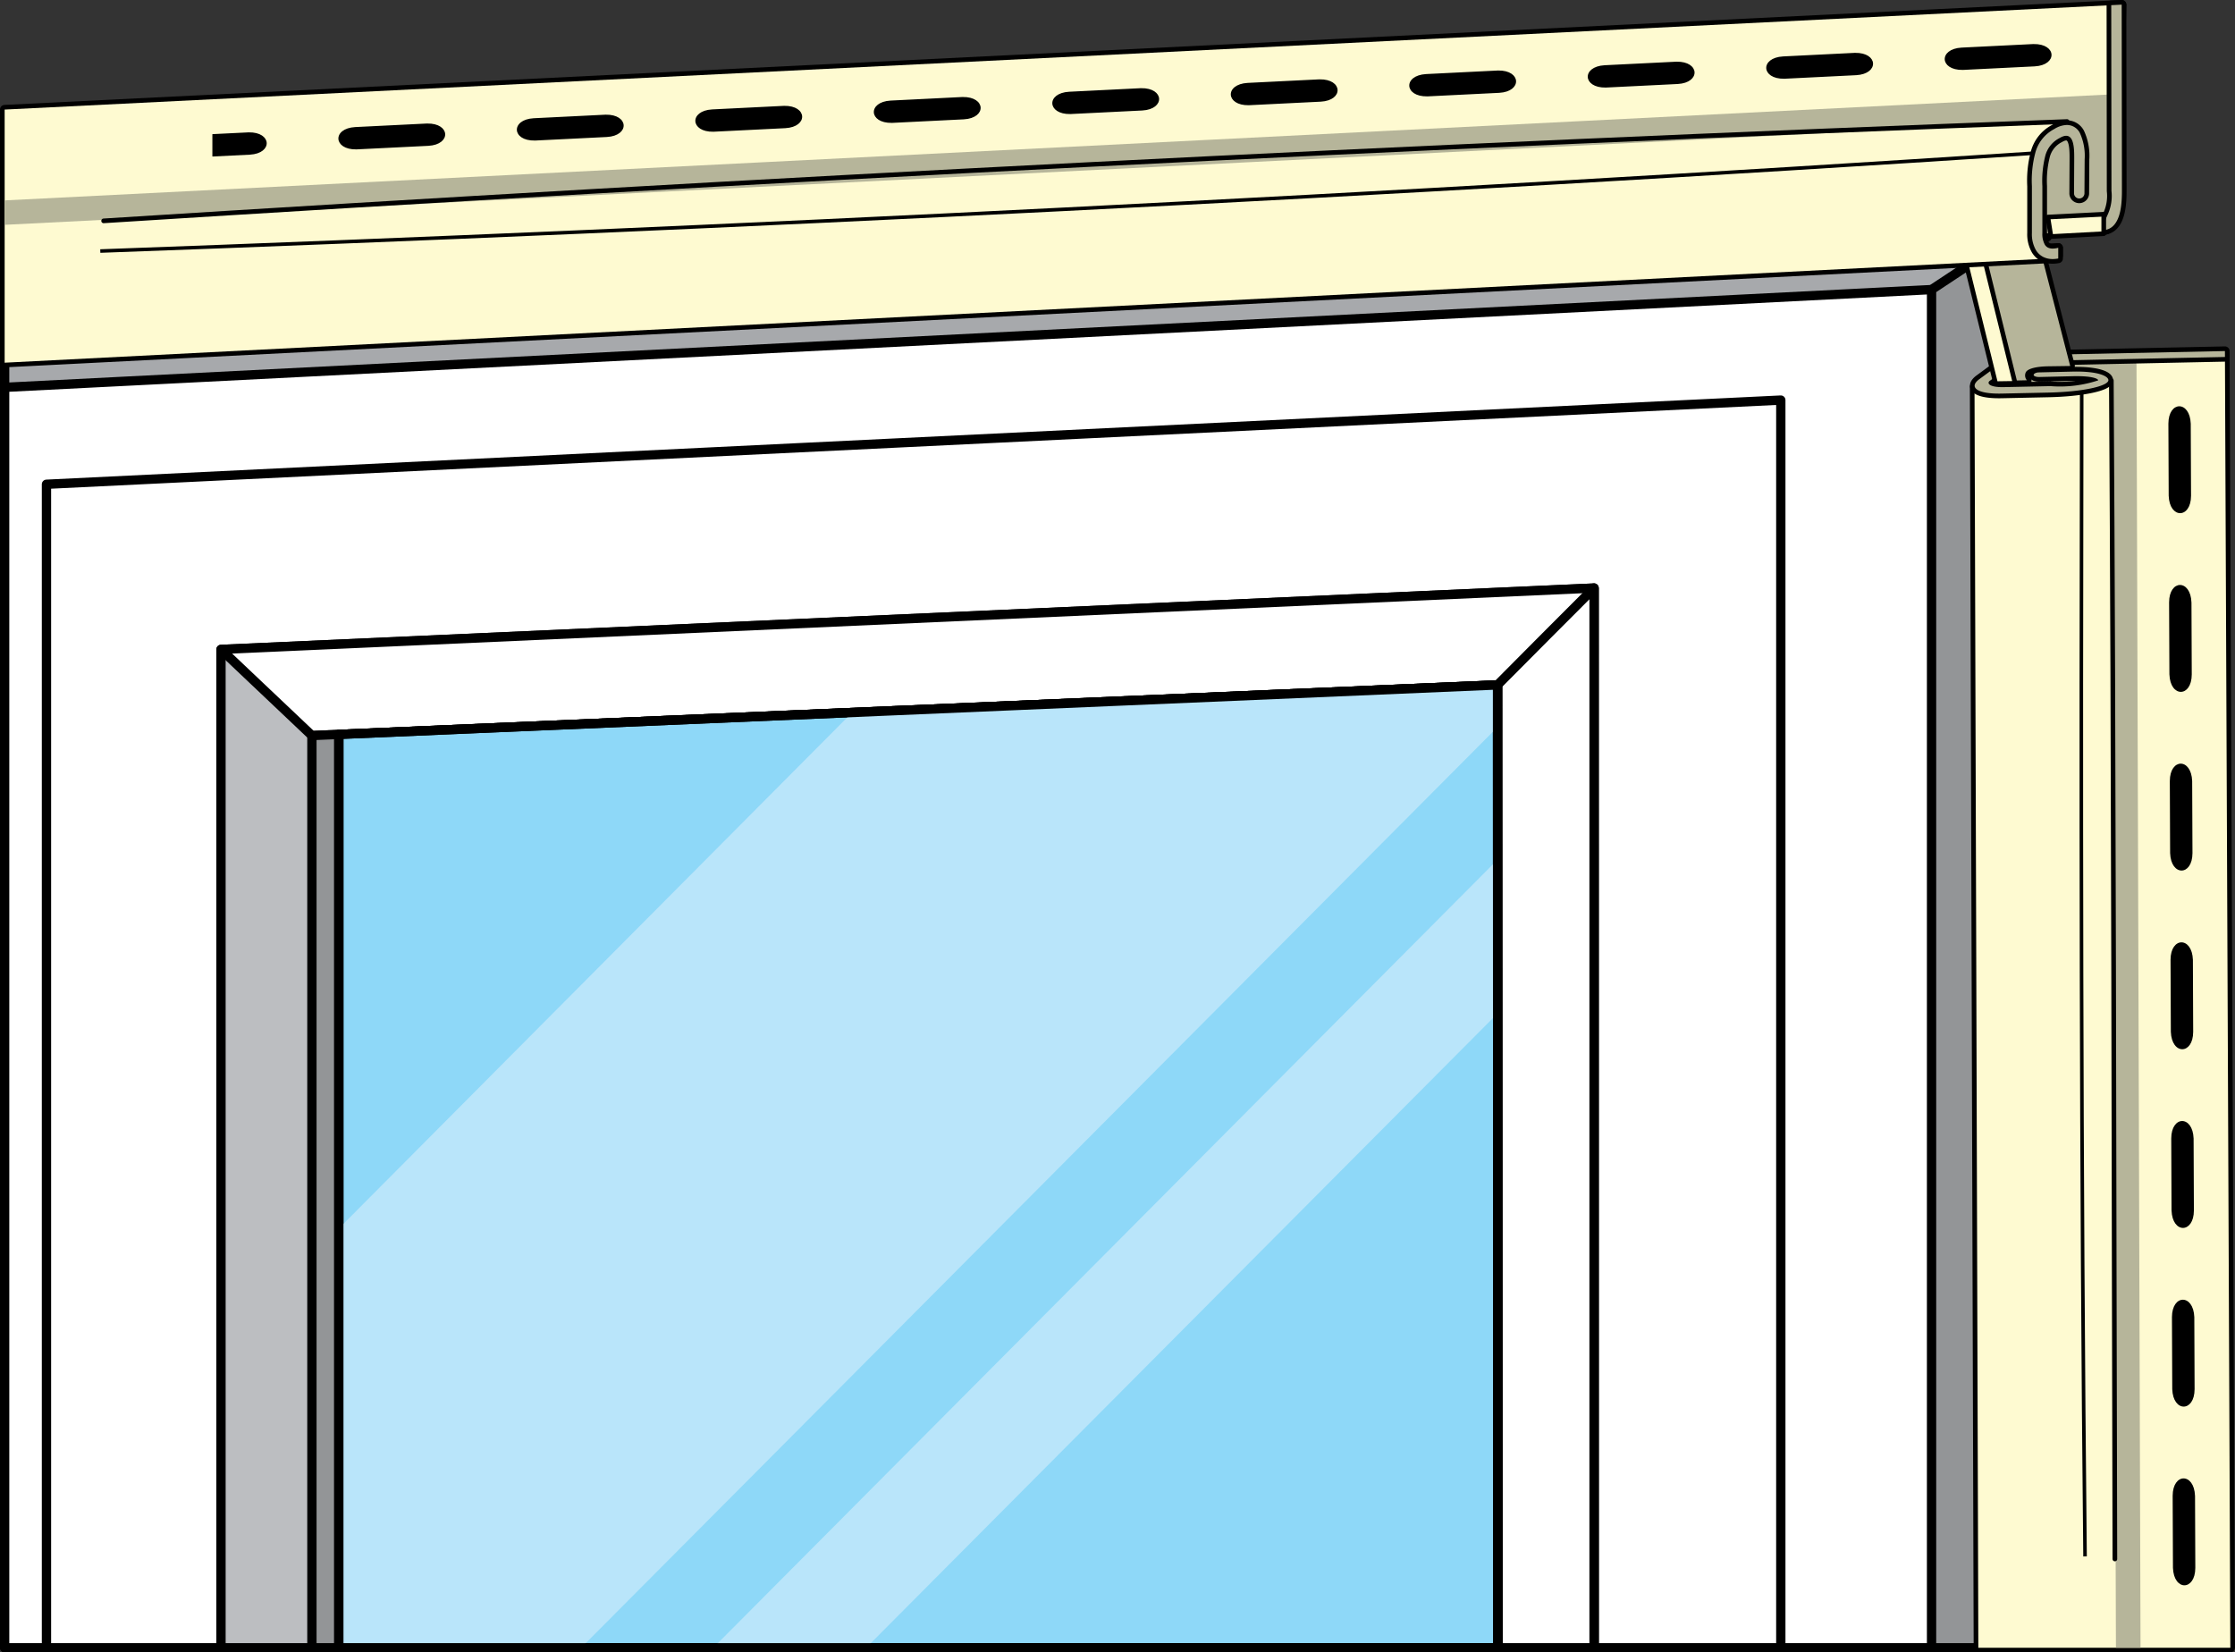 <svg id="Layer_1" data-name="Layer 1" xmlns="http://www.w3.org/2000/svg" viewBox="0 0 136.169 100.681"><rect x="0" y="0" width="136.169" height="100.681" fill="#333333" stroke="none"/><title>4</title><polygon points="122.427 100.397 122.427 14.506 0.283 20.705 0.283 100.397 122.427 100.397" fill="#a7a9ac" fill-rule="evenodd"/><polygon points="122.427 100.397 122.427 14.506 0.283 20.705 0.283 100.397 122.427 100.397" fill="none" stroke="#000" stroke-linecap="round" stroke-linejoin="round" stroke-width="0.567"/><polygon points="122.427 100.397 122.427 14.507 104.644 26.264 103.506 100.397 122.427 100.397" fill="#939597" fill-rule="evenodd"/><polygon points="122.427 100.397 122.427 14.507 104.644 26.264 103.506 100.397 122.427 100.397" fill="none" stroke="#000" stroke-linecap="round" stroke-linejoin="round" stroke-width="0.567"/><path d="M135.439,117.39V34.637q-56.86,2.883-110.716,5.618c-2.234.113-4.455.226-6.682.339V117.39Z" transform="translate(-17.758 -16.993)" fill="#fff" fill-rule="evenodd"/><path d="M135.439,117.39V34.637q-56.86,2.883-110.716,5.618c-2.234.113-4.455.226-6.682.339V117.39Z" transform="translate(-17.758 -16.993)" fill="none" stroke="#000" stroke-linecap="round" stroke-linejoin="round" stroke-width="0.567"/><path d="M126.255,117.39V41.37q-27.296,1.326-53.867,2.614-26.208,1.272-51.799,2.515V117.39Z" transform="translate(-17.758 -16.993)" fill="#fff" fill-rule="evenodd"/><path d="M126.255,117.39V41.37q-27.296,1.326-53.867,2.614-26.208,1.272-51.799,2.515V117.39Z" transform="translate(-17.758 -16.993)" fill="none" stroke="#000" stroke-linecap="round" stroke-linejoin="round" stroke-width="0.567"/><path d="M114.877,117.39V52.823q-21.445.959-42.446,1.898-20.838.93-41.209,1.841V117.39Z" transform="translate(-17.758 -16.993)" fill="#bcbec1" fill-rule="evenodd"/><path d="M114.877,117.39V52.823q-21.445.959-42.446,1.898-20.838.93-41.209,1.841V117.39Z" transform="translate(-17.758 -16.993)" fill="none" stroke="#000" stroke-linecap="round" stroke-linejoin="round" stroke-width="0.567"/><polygon points="91.238 41.733 91.244 100.397 97.125 100.397 97.119 35.83 13.464 39.569 19.004 44.817 91.238 41.733" fill="#fff" fill-rule="evenodd"/><polygon points="91.238 41.733 91.244 100.397 97.125 100.397 97.119 35.83 13.464 39.569 19.004 44.817 91.238 41.733" fill="none" stroke="#000" stroke-linecap="round" stroke-linejoin="round" stroke-width="0.567"/><path d="M114.877,117.39V52.823c-1.982,1.971-3.921,3.938-5.881,5.903q.017,29.327.018,58.664Z" transform="translate(-17.758 -16.993)" fill="#fff" fill-rule="evenodd"/><path d="M114.877,117.39V52.823c-1.982,1.971-3.921,3.938-5.881,5.903q.017,29.327.018,58.664Z" transform="translate(-17.758 -16.993)" fill="none" stroke="#000" stroke-linecap="round" stroke-linejoin="round" stroke-width="0.567"/><path d="M109.014,117.39q-.004-29.332-.018-58.664c-12.295.526-24.526,1.047-36.607,1.563q-17.931.766-35.628,1.521V117.39Z" transform="translate(-17.758 -16.993)" fill="#939597"/><path d="M109.014,117.39q-.004-29.332-.018-58.664c-12.295.526-24.526,1.047-36.607,1.563q-17.931.766-35.628,1.521V117.39Z" transform="translate(-17.758 -16.993)" fill="none" stroke="#000" stroke-linecap="round" stroke-linejoin="round" stroke-width="0.567"/><path d="M109.014,117.39q-.004-29.332-.018-58.664c-12.295.526-24.526,1.047-36.607,1.563l-33.988,1.451V117.39Z" transform="translate(-17.758 -16.993)" fill="#8ed8f8"/><path d="M109.014,117.39q-.004-29.332-.018-58.664c-12.295.526-24.526,1.047-36.607,1.563l-33.988,1.451V117.39Z" transform="translate(-17.758 -16.993)" fill="none" stroke="#000" stroke-linecap="round" stroke-linejoin="round" stroke-width="0.567"/><polygon points="52.774 100.397 91.247 61.742 91.243 52.375 43.456 100.397 52.774 100.397" fill="#b9e5fa"/><path d="M53.166,117.39,108.997,61.294l-.001-2.569c-12.294.526-24.526,1.047-36.608,1.563l-2.71.116-31.277,31.441V117.39Z" transform="translate(-17.758 -16.993)" fill="#b9e5fa"/><path d="M109.014,117.39q-.004-29.332-.018-58.664c-12.295.526-24.526,1.047-36.607,1.563l-33.988,1.451V117.39Z" transform="translate(-17.758 -16.993)" fill="none" stroke="#000" stroke-linecap="round" stroke-linejoin="round" stroke-width="0.567"/><polygon points="135.885 100.397 135.556 21.57 123.154 21.853 122.075 22.329 121.945 22.549 120.299 23.579 120.531 100.397 135.885 100.397" fill="none" stroke="#000" stroke-linecap="round" stroke-linejoin="round" stroke-width="0.567"/><polygon points="135.885 100.397 135.556 21.57 123.154 21.853 122.075 22.329 121.945 22.549 120.299 23.579 120.531 100.397 135.885 100.397" fill="#fefad1"/><path d="M144.749,40.666l1.124-.437.521-.217.025.165.254,77.213h1.498l-.247-78.752c-.998.05-2.284.1-3.9.137-3.348.076-4.913.899-5.565,1.404l.823.504Z" transform="translate(-17.758 -16.993)" fill="#b6b59a"/><path d="M144.588,40.718c-.047,24.172-.047,47.172.203,71.108" transform="translate(-17.758 -16.993)" fill="none" stroke="#000" stroke-miterlimit="22.926" stroke-width="0.216"/><path d="M146.393,40.184c.149,23.706.149,47.706.215,71.798" transform="translate(-17.758 -16.993)" fill="none" stroke="#000" stroke-linecap="round" stroke-linejoin="round" stroke-width="0.283"/><path d="M150.043,86.357l.017,4.355.001.036c.051,1.421,1.357,1.41,1.362.002l-.018-4.355v-.035C151.354,84.938,150.048,84.95,150.043,86.357Z" transform="translate(-17.758 -16.993)"/><path d="M150.086,97.245l.018,4.354v.036c.051,1.421,1.357,1.41,1.361.002l-.017-4.354v-.036C151.397,95.826,150.091,95.837,150.086,97.245Z" transform="translate(-17.758 -16.993)"/><path d="M150.129,108.132l.018,4.355v.035c.051,1.421,1.357,1.411,1.362.003l-.017-4.355-.001-.036C151.44,106.713,150.134,106.725,150.129,108.132Z" transform="translate(-17.758 -16.993)"/><path d="M149.956,64.582l.018,4.356v.035c.051,1.421,1.357,1.41,1.362.002l-.018-4.355v-.035C151.267,63.164,149.961,63.174,149.956,64.582Z" transform="translate(-17.758 -16.993)"/><path d="M150,75.47l.018,4.355v.035c.051,1.422,1.357,1.41,1.361.003l-.017-4.355v-.036C151.311,74.051,150.005,74.062,150,75.47Z" transform="translate(-17.758 -16.993)"/><path d="M149.887,47.198c.051,1.421,1.357,1.41,1.362.003l-.018-4.355v-.035c-.051-1.422-1.357-1.411-1.362-.003l.018,4.354Z" transform="translate(-17.758 -16.993)"/><path d="M149.912,53.695l.018,4.355.001.035c.051,1.422,1.357,1.411,1.361.003l-.017-4.355-.001-.036C151.223,52.276,149.917,52.287,149.912,53.695Z" transform="translate(-17.758 -16.993)"/><path d="M141.964,39.683c-.176.004-.313.092-.303.162.009.07.16.123.335.119l2.049-.048c1.176-.028,1.554.153,1.546.253a7.409,7.409,0,0,1-2.903.351l-2.855.061c-.863.018-1.054-.236-.837-.392l1.301-.938a4.619,4.619,0,0,1,2.173-.28l10.845-.227-.002-.361-11.17.233a4.477,4.477,0,0,0-2.429.477h-.001l-1.364,1.004c-.664.489-.15.909,1.357.877l2.854-.061c2.107-.045,3.625-.394,3.653-.747.017-.232-.562-.57-2.2-.531Z" transform="translate(-17.758 -16.993)" fill="none" stroke="#000" stroke-linecap="round" stroke-linejoin="round" stroke-width="0.567"/><path d="M141.964,39.683c-.176.004-.313.092-.303.162.009.07.16.123.335.119l2.049-.048c1.176-.028,1.554.153,1.546.253a7.409,7.409,0,0,1-2.903.351l-2.855.061c-.863.018-1.054-.236-.837-.392l1.301-.938a4.619,4.619,0,0,1,2.173-.28l10.845-.227-.002-.361-11.17.233a4.477,4.477,0,0,0-2.429.477h-.001l-1.364,1.004c-.664.489-.15.909,1.357.877l2.854-.061c2.107-.045,3.625-.394,3.653-.747.017-.232-.562-.57-2.2-.531Z" transform="translate(-17.758 -16.993)" fill="#b6b59a"/><path d="M137.156,31.498l3.865-.474,2.441,8.267-.909.021c-.727.016-1.279.051-1.386.402a.645.645,0,0,0,.231.624l-2.053.03Z" transform="translate(-17.758 -16.993)" fill="#fefad1"/><path d="M137.156,31.498l3.865-.474,2.441,8.267-.909.021c-.727.016-1.279.051-1.386.402a.645.645,0,0,0,.231.624l-2.053.03Z" transform="translate(-17.758 -16.993)" fill="none" stroke="#000" stroke-linecap="round" stroke-linejoin="round" stroke-width="0.283"/><path d="M138.372,30.997l3.865-.475.239.908-.601.08,2.011,7.783-1.333.019c-.728.009-1.307.144-1.386.401a.448.448,0,0,0,.081.45l-.612.013Z" transform="translate(-17.758 -16.993)" fill="none" stroke="#000" stroke-linecap="round" stroke-linejoin="round" stroke-width="0.567"/><path d="M138.372,30.997l3.865-.475.239.908-.601.08,2.011,7.783-1.333.019c-.728.009-1.307.144-1.386.401a.448.448,0,0,0,.081.45l-.612.013Z" transform="translate(-17.758 -16.993)" fill="#b6b59a"/><polygon points="0.283 6.676 0.283 22.099 124.774 15.756 125.4 15.583 125.4 15.098 124.185 15.16 124.138 14.228 128.315 14.001 128.528 13.859 128.946 12.757 129.265 0.284 0.283 6.676" fill="none" stroke="#000" stroke-linecap="round" stroke-linejoin="round" stroke-width="0.567"/><polygon points="0.283 6.676 0.283 22.099 124.774 15.756 125.4 15.583 125.4 15.098 124.185 15.16 124.138 14.228 128.315 14.001 128.528 13.859 128.946 12.757 129.265 0.284 0.283 6.676" fill="#fefad1"/><polygon points="128.695 5.748 0.283 12.21 0.283 13.698 125.975 7.373 124.787 8.505 124.238 9.895 124.221 14.223 127.822 14.028 128.317 13.715 128.955 12.422 128.695 5.748" fill="#b6b59a"/><path d="M146.181,30.046a2.725,2.725,0,0,0,.219-1.419l-.013-11.319.636-.032.015,11.319c0,.787-.042,2.344-1.129,2.424l-.166.012Zm-1.426-1.293a.318.318,0,1,1-.635-.003l.011-2.052c.004-.7,0-1.82-.887-1.296a1.696,1.696,0,0,0-.887,1.133,6.176,6.176,0,0,0-.166,1.801v2.859a1.339,1.339,0,0,0,.153.712.487.487,0,0,0,.193.175.65.65,0,0,0,.283.057,1.297,1.297,0,0,0,.338-.049v.653a1.805,1.805,0,0,1-.338.034,1.266,1.266,0,0,1-.562-.122,1.111,1.111,0,0,1-.45-.407,1.936,1.936,0,0,1-.255-1.053v-2.859a6.587,6.587,0,0,1,.198-1.994,2.296,2.296,0,0,1,1.169-1.489,1.524,1.524,0,0,1,.767-.246.895.895,0,0,1,.783.475,3.322,3.322,0,0,1,.297,1.618Z" transform="translate(-17.758 -16.993)" fill="none" stroke="#000" stroke-linecap="round" stroke-linejoin="round" stroke-width="0.567"/><path d="M146.181,30.046a2.725,2.725,0,0,0,.219-1.419l-.013-11.319.636-.032.015,11.319c0,.787-.042,2.344-1.129,2.424l-.166.012Zm-1.426-1.293a.318.318,0,1,1-.635-.003l.011-2.052c.004-.7,0-1.82-.887-1.296a1.696,1.696,0,0,0-.887,1.133,6.176,6.176,0,0,0-.166,1.801v2.859a1.339,1.339,0,0,0,.153.712.487.487,0,0,0,.193.175.65.65,0,0,0,.283.057,1.297,1.297,0,0,0,.338-.049v.653a1.805,1.805,0,0,1-.338.034,1.266,1.266,0,0,1-.562-.122,1.111,1.111,0,0,1-.45-.407,1.936,1.936,0,0,1-.255-1.053v-2.859a6.587,6.587,0,0,1,.198-1.994,2.296,2.296,0,0,1,1.169-1.489,1.524,1.524,0,0,1,.767-.246.895.895,0,0,1,.783.475,3.322,3.322,0,0,1,.297,1.618Z" transform="translate(-17.758 -16.993)" fill="#b6b59a"/><path d="M141.576,26.333C102.541,28.89,62.541,30.89,23.869,32.289" transform="translate(-17.758 -16.993)" fill="none" stroke="#000" stroke-miterlimit="22.926" stroke-width="0.216"/><path d="M143.696,24.397C103.541,25.89,64.541,27.89,24.071,30.45" transform="translate(-17.758 -16.993)" fill="none" stroke="#000" stroke-linecap="round" stroke-linejoin="round" stroke-width="0.283"/><polygon points="128.172 13.053 128.172 14.239 124.956 14.412 124.768 13.226 128.172 13.053" fill="#fefad1"/><polygon points="128.172 13.053 128.172 14.239 124.956 14.412 124.768 13.226 128.172 13.053" fill="none" stroke="#000" stroke-linecap="round" stroke-linejoin="round" stroke-width="0.283"/><path d="M126.391,20.431c-1.406.079-1.347,1.384.075,1.359l.035-.001,4.35-.215c1.406-.081,1.347-1.385-.075-1.36l-.035.001Zm-10.874.537c-1.406.08-1.347,1.385.075,1.36l.035-.002,4.35-.215c1.406-.079,1.346-1.384-.075-1.359l-.036.001Zm-10.875.538c-1.405.08-1.347,1.384.076,1.359l.035-.001,4.35-.215c1.405-.08,1.346-1.385-.076-1.36l-.035.002Zm-10.874.538c-1.405.08-1.346,1.385.076,1.36l.035-.002,4.349-.215c1.406-.079,1.347-1.384-.075-1.359l-.035.001Zm-10.874.539c-1.405.079-1.347,1.384.075,1.359l.036-.002,4.349-.215c1.406-.08,1.347-1.384-.075-1.359l-.035.001Zm-10.874.538c-1.406.079-1.347,1.384.075,1.359l.035-.001,4.35-.215c1.406-.08,1.347-1.385-.075-1.36l-.035.001Zm-10.874.538c-1.406.08-1.347,1.385.075,1.36l.035-.002,4.35-.215c1.406-.08,1.347-1.385-.075-1.36l-.036.002Zm-10.875.538c-1.405.08-1.346,1.385.076,1.359l.035-.001,4.35-.215c1.405-.08,1.346-1.385-.075-1.36l-.036.002Zm-10.874.538c-1.405.08-1.346,1.385.076,1.36l.035-.002,4.35-.215c1.405-.079,1.346-1.384-.076-1.359l-.035.001Zm-8.7,1.794,2.287-.113c1.405-.079,1.346-1.384-.076-1.359l-.035.002-2.176.107Zm111.028-5.493c1.405-.08,1.347-1.385-.075-1.359l-.036.001-4.349.215c-1.405.079-1.347,1.384.075,1.359l.036-.001Z" transform="translate(-17.758 -16.993)"/></svg>